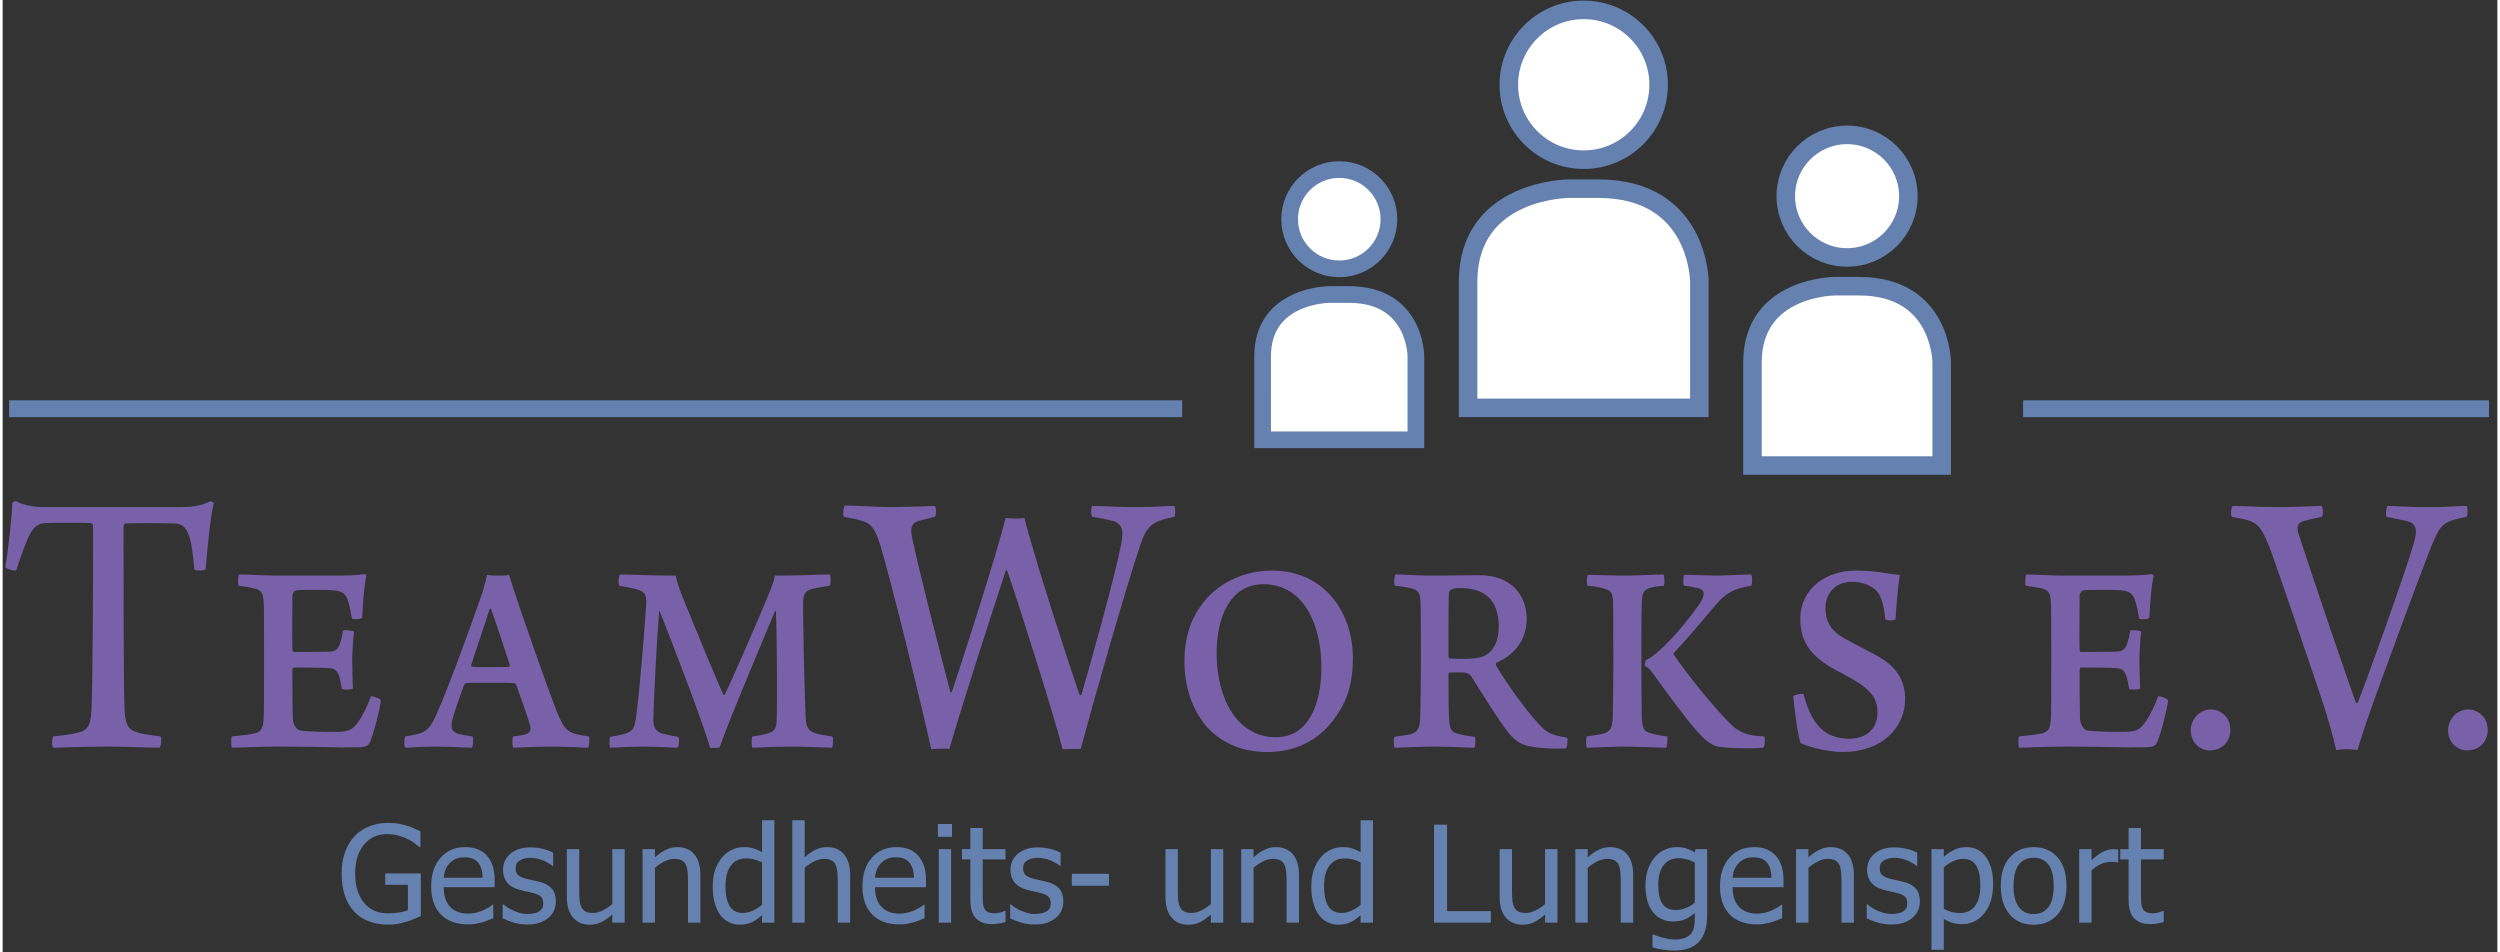 <?xml version="1.0" encoding="UTF-8" standalone="no"?>
<!DOCTYPE svg PUBLIC "-//W3C//DTD SVG 1.1//EN" "http://www.w3.org/Graphics/SVG/1.1/DTD/svg11.dtd">
<svg xmlns="http://www.w3.org/2000/svg" xmlns:xlink="http://www.w3.org/1999/xlink" xmlns:serif="http://www.serif.com/" width="189" height="72" viewBox="0 0 296 113" version="1.1" xml:space="preserve" style="fill-rule:evenodd;clip-rule:evenodd;stroke-miterlimit:2;"><rect x="0" y="0" width="296" height="113" fill="#333333" stroke="none"/><g><path d="M46.867,109.618c0.307,-0.057 0.651,-0.143 1.031,-0.258c0.287,-0.078 0.595,-0.185 0.926,-0.32c0.331,-0.136 0.595,-0.248 0.793,-0.336l0,-5.078l-4.219,-0l-0,1.359l2.688,-0l-0,3.008c-0.297,0.125 -0.662,0.219 -1.094,0.281c-0.432,0.063 -0.867,0.094 -1.305,0.094c-0.588,-0 -1.118,-0.106 -1.589,-0.317c-0.472,-0.21 -0.874,-0.516 -1.207,-0.917c-0.344,-0.407 -0.607,-0.901 -0.79,-1.485c-0.182,-0.583 -0.273,-1.265 -0.273,-2.047c-0,-1.401 0.345,-2.523 1.035,-3.367c0.69,-0.844 1.595,-1.266 2.715,-1.266c0.469,-0 0.906,0.053 1.313,0.157c0.406,0.104 0.765,0.234 1.078,0.39c0.375,0.177 0.665,0.343 0.871,0.496c0.205,0.154 0.405,0.317 0.597,0.489l0.133,-0l0,-1.867c-0.198,-0.099 -0.457,-0.218 -0.777,-0.356c-0.32,-0.138 -0.611,-0.246 -0.871,-0.324c-0.328,-0.099 -0.672,-0.177 -1.031,-0.235c-0.36,-0.057 -0.735,-0.085 -1.125,-0.085c-0.823,0 -1.581,0.138 -2.274,0.414c-0.693,0.276 -1.276,0.669 -1.75,1.179c-0.49,0.526 -0.866,1.16 -1.129,1.903c-0.263,0.742 -0.394,1.582 -0.394,2.519c-0,0.99 0.13,1.865 0.39,2.625c0.261,0.761 0.636,1.399 1.125,1.914c0.49,0.511 1.076,0.891 1.758,1.141c0.682,0.25 1.435,0.375 2.258,0.375c0.437,0 0.81,-0.029 1.117,-0.086Zm9.246,-0c0.232,-0.042 0.491,-0.102 0.778,-0.18c0.203,-0.057 0.432,-0.137 0.687,-0.238c0.255,-0.102 0.469,-0.186 0.641,-0.254l-0,-1.602l-0.086,-0c-0.12,0.099 -0.271,0.205 -0.453,0.317c-0.183,0.112 -0.407,0.228 -0.672,0.348c-0.25,0.114 -0.53,0.208 -0.84,0.281c-0.31,0.073 -0.626,0.109 -0.949,0.109c-0.901,0 -1.607,-0.268 -2.118,-0.805c-0.51,-0.536 -0.765,-1.312 -0.765,-2.328l6.047,-0l0,-0.797c0,-0.697 -0.084,-1.287 -0.25,-1.769c-0.167,-0.482 -0.407,-0.889 -0.719,-1.223c-0.313,-0.333 -0.677,-0.578 -1.094,-0.734c-0.417,-0.156 -0.896,-0.234 -1.437,-0.234c-1.203,0 -2.177,0.42 -2.922,1.261c-0.745,0.841 -1.117,1.973 -1.117,3.395c-0,1.443 0.384,2.556 1.152,3.34c0.768,0.784 1.848,1.175 3.238,1.175c0.354,0 0.647,-0.02 0.879,-0.062Zm-3.777,-5.477c0.031,-0.369 0.104,-0.694 0.219,-0.972c0.114,-0.279 0.281,-0.533 0.5,-0.762c0.223,-0.224 0.472,-0.395 0.746,-0.512c0.273,-0.117 0.605,-0.176 0.996,-0.176c0.396,-0 0.728,0.058 0.996,0.172c0.268,0.115 0.488,0.282 0.66,0.5c0.156,0.198 0.276,0.441 0.359,0.727c0.084,0.286 0.131,0.628 0.141,1.023l-4.617,-0Zm11.371,5.344c0.393,-0.135 0.746,-0.333 1.059,-0.594c0.286,-0.239 0.503,-0.527 0.652,-0.863c0.148,-0.336 0.223,-0.691 0.223,-1.066c0,-0.646 -0.163,-1.157 -0.489,-1.532c-0.325,-0.375 -0.811,-0.643 -1.457,-0.804c-0.297,-0.073 -0.579,-0.137 -0.847,-0.192c-0.269,-0.054 -0.512,-0.11 -0.731,-0.168c-0.438,-0.114 -0.755,-0.261 -0.953,-0.441c-0.198,-0.18 -0.297,-0.452 -0.297,-0.816c0,-0.412 0.167,-0.719 0.5,-0.922c0.333,-0.203 0.742,-0.305 1.227,-0.305c0.468,-0 0.933,0.086 1.394,0.258c0.461,0.172 0.879,0.406 1.254,0.703l0.078,-0l-0,-1.57c-0.333,-0.183 -0.745,-0.334 -1.234,-0.454c-0.49,-0.119 -0.977,-0.179 -1.461,-0.179c-0.984,0 -1.774,0.247 -2.367,0.742c-0.594,0.495 -0.891,1.135 -0.891,1.922c0,0.573 0.151,1.061 0.453,1.465c0.302,0.403 0.787,0.702 1.453,0.894c0.255,0.073 0.534,0.141 0.836,0.203c0.302,0.063 0.547,0.118 0.735,0.164c0.484,0.12 0.821,0.269 1.011,0.446c0.19,0.177 0.286,0.44 0.286,0.789c0,0.271 -0.041,0.474 -0.122,0.609c-0.08,0.136 -0.212,0.263 -0.394,0.383c-0.13,0.083 -0.328,0.152 -0.594,0.207c-0.265,0.055 -0.515,0.082 -0.75,0.082c-0.323,0 -0.634,-0.044 -0.934,-0.133c-0.299,-0.088 -0.574,-0.19 -0.824,-0.304c-0.281,-0.131 -0.506,-0.256 -0.675,-0.375c-0.17,-0.12 -0.317,-0.23 -0.442,-0.329l-0.078,0l-0,1.649c0.333,0.177 0.754,0.344 1.262,0.5c0.507,0.156 1.053,0.234 1.636,0.234c0.594,-0 1.088,-0.068 1.481,-0.203Zm10.098,-8.734l-1.469,-0l0,6.515c-0.339,0.297 -0.711,0.547 -1.117,0.75c-0.407,0.203 -0.789,0.305 -1.149,0.305c-0.385,0 -0.681,-0.052 -0.887,-0.156c-0.205,-0.104 -0.368,-0.268 -0.488,-0.492c-0.12,-0.23 -0.196,-0.497 -0.23,-0.801c-0.034,-0.305 -0.051,-0.689 -0.051,-1.153l-0,-4.968l-1.469,-0l-0,5.664c-0,0.588 0.069,1.088 0.207,1.5c0.138,0.411 0.332,0.752 0.582,1.023c0.25,0.271 0.543,0.469 0.879,0.594c0.336,0.125 0.694,0.187 1.074,0.187c0.5,-0 0.954,-0.102 1.36,-0.308c0.406,-0.206 0.836,-0.507 1.289,-0.902l0,0.968l1.469,0l-0,-8.726Zm8.984,3.062c-0,-1.073 -0.242,-1.892 -0.727,-2.457c-0.484,-0.565 -1.156,-0.847 -2.015,-0.847c-0.474,0 -0.925,0.104 -1.352,0.312c-0.427,0.208 -0.859,0.508 -1.297,0.898l-0,-0.968l-1.468,-0l-0,8.726l1.468,0l-0,-6.515c0.37,-0.313 0.749,-0.567 1.137,-0.762c0.388,-0.195 0.764,-0.293 1.129,-0.293c0.37,-0 0.661,0.053 0.875,0.16c0.213,0.107 0.38,0.27 0.5,0.488c0.109,0.209 0.184,0.486 0.223,0.832c0.039,0.347 0.058,0.721 0.058,1.122l-0,4.968l1.469,0l-0,-5.664Zm8.781,-6.492l-1.469,-0l0,3.781c-0.359,-0.203 -0.7,-0.353 -1.023,-0.449c-0.323,-0.096 -0.703,-0.144 -1.141,-0.144c-0.494,0 -0.967,0.108 -1.418,0.324c-0.45,0.216 -0.834,0.514 -1.152,0.894c-0.349,0.417 -0.622,0.905 -0.82,1.465c-0.198,0.56 -0.297,1.223 -0.297,1.988c-0,0.735 0.078,1.385 0.234,1.95c0.157,0.565 0.378,1.04 0.664,1.425c0.282,0.381 0.624,0.67 1.028,0.868c0.403,0.197 0.842,0.296 1.316,0.296c0.297,-0 0.557,-0.027 0.781,-0.082c0.224,-0.054 0.44,-0.131 0.649,-0.23c0.224,-0.104 0.419,-0.219 0.586,-0.344c0.166,-0.125 0.364,-0.284 0.593,-0.476l0,0.89l1.469,0l-0,-12.156Zm-2.57,10.738c-0.391,0.175 -0.779,0.262 -1.164,0.262c-0.724,0 -1.25,-0.272 -1.578,-0.816c-0.328,-0.545 -0.492,-1.33 -0.492,-2.356c0,-1.067 0.213,-1.884 0.64,-2.449c0.427,-0.565 1.018,-0.848 1.774,-0.848c0.338,-0 0.652,0.034 0.941,0.102c0.289,0.068 0.616,0.19 0.98,0.367l0,5.031c-0.343,0.297 -0.71,0.533 -1.101,0.707Zm11.555,-4.246c-0,-1.073 -0.242,-1.892 -0.727,-2.457c-0.484,-0.565 -1.156,-0.847 -2.015,-0.847c-0.474,0 -0.925,0.104 -1.352,0.312c-0.427,0.208 -0.86,0.508 -1.297,0.898l-0,-4.398l-1.469,-0l-0,12.156l1.469,0l-0,-6.515c0.37,-0.313 0.749,-0.567 1.137,-0.762c0.388,-0.195 0.764,-0.293 1.129,-0.293c0.37,-0 0.661,0.053 0.875,0.16c0.214,0.107 0.38,0.27 0.5,0.488c0.109,0.209 0.184,0.486 0.223,0.832c0.039,0.347 0.058,0.721 0.058,1.122l0,4.968l1.469,0l-0,-5.664Zm6.73,5.805c0.232,-0.042 0.491,-0.102 0.778,-0.18c0.203,-0.057 0.432,-0.137 0.687,-0.238c0.255,-0.102 0.469,-0.186 0.641,-0.254l0,-1.602l-0.086,-0c-0.12,0.099 -0.271,0.205 -0.453,0.317c-0.182,0.112 -0.406,0.228 -0.672,0.348c-0.25,0.114 -0.53,0.208 -0.84,0.281c-0.31,0.073 -0.626,0.109 -0.949,0.109c-0.901,0 -1.607,-0.268 -2.117,-0.805c-0.511,-0.536 -0.766,-1.312 -0.766,-2.328l6.047,-0l-0,-0.797c-0,-0.697 -0.083,-1.287 -0.25,-1.769c-0.167,-0.482 -0.406,-0.889 -0.719,-1.223c-0.312,-0.333 -0.677,-0.578 -1.093,-0.734c-0.417,-0.156 -0.896,-0.234 -1.438,-0.234c-1.203,0 -2.177,0.42 -2.922,1.261c-0.745,0.841 -1.117,1.973 -1.117,3.395c0,1.443 0.384,2.556 1.152,3.34c0.768,0.784 1.848,1.175 3.239,1.175c0.354,0 0.647,-0.02 0.878,-0.062Zm-3.777,-5.477c0.031,-0.369 0.104,-0.694 0.219,-0.972c0.114,-0.279 0.281,-0.533 0.5,-0.762c0.224,-0.224 0.473,-0.395 0.746,-0.512c0.273,-0.117 0.605,-0.176 0.996,-0.176c0.396,-0 0.728,0.058 0.996,0.172c0.268,0.115 0.488,0.282 0.66,0.5c0.157,0.198 0.276,0.441 0.36,0.727c0.083,0.286 0.13,0.628 0.14,1.023l-4.617,-0Zm9.031,-3.39l-1.468,-0l0,8.726l1.468,0l-0,-8.726Zm0.102,-2.985l-1.672,0l-0,1.524l1.672,0l0,-1.524Zm5.512,11.817c0.283,-0.045 0.563,-0.106 0.84,-0.184l0,-1.32l-0.086,0c-0.099,0.047 -0.261,0.105 -0.485,0.176c-0.224,0.07 -0.456,0.105 -0.695,0.105c-0.339,-0 -0.607,-0.045 -0.805,-0.137c-0.198,-0.091 -0.341,-0.227 -0.429,-0.41c-0.105,-0.208 -0.165,-0.432 -0.18,-0.672c-0.016,-0.239 -0.024,-0.58 -0.024,-1.023l-0,-4.149l2.704,-0l0,-1.218l-2.704,-0l-0,-2.508l-1.468,-0l0,2.508l-0.993,-0l-0,1.218l0.993,-0l0,4.836c0,0.985 0.224,1.705 0.672,2.161c0.447,0.455 1.072,0.683 1.875,0.683c0.239,0 0.501,-0.022 0.785,-0.066Zm5.765,-0.098c0.393,-0.135 0.746,-0.333 1.059,-0.594c0.286,-0.239 0.504,-0.527 0.651,-0.863c0.15,-0.336 0.224,-0.691 0.224,-1.066c0,-0.646 -0.163,-1.157 -0.489,-1.532c-0.325,-0.375 -0.811,-0.643 -1.456,-0.804c-0.297,-0.073 -0.58,-0.137 -0.848,-0.192c-0.268,-0.054 -0.512,-0.11 -0.731,-0.168c-0.437,-0.114 -0.755,-0.261 -0.953,-0.441c-0.198,-0.18 -0.297,-0.452 -0.297,-0.816c-0,-0.412 0.167,-0.719 0.5,-0.922c0.334,-0.203 0.743,-0.305 1.227,-0.305c0.469,-0 0.934,0.086 1.395,0.258c0.46,0.172 0.878,0.406 1.253,0.703l0.078,-0l0,-1.57c-0.334,-0.183 -0.744,-0.334 -1.234,-0.454c-0.489,-0.119 -0.976,-0.179 -1.461,-0.179c-0.984,0 -1.773,0.247 -2.367,0.742c-0.594,0.495 -0.891,1.135 -0.891,1.922c-0,0.573 0.151,1.061 0.454,1.465c0.302,0.403 0.786,0.702 1.453,0.894c0.255,0.073 0.534,0.141 0.836,0.203c0.302,0.063 0.547,0.118 0.734,0.164c0.484,0.12 0.822,0.269 1.012,0.446c0.19,0.177 0.285,0.44 0.285,0.789c0,0.271 -0.041,0.474 -0.121,0.609c-0.081,0.136 -0.212,0.263 -0.395,0.383c-0.13,0.083 -0.328,0.152 -0.593,0.207c-0.266,0.055 -0.516,0.082 -0.75,0.082c-0.323,0 -0.635,-0.044 -0.934,-0.133c-0.3,-0.088 -0.574,-0.19 -0.824,-0.304c-0.282,-0.131 -0.507,-0.256 -0.676,-0.375c-0.169,-0.12 -0.316,-0.23 -0.441,-0.329l-0.079,0l-0,1.649c0.334,0.177 0.754,0.344 1.262,0.5c0.508,0.156 1.053,0.234 1.637,0.234c0.594,-0 1.087,-0.068 1.48,-0.203Zm7.348,-5.805l-4.406,0l-0,1.414l4.406,-0l0,-1.414Zm13.562,-2.929l-1.468,-0l-0,6.515c-0.339,0.297 -0.711,0.547 -1.117,0.75c-0.407,0.203 -0.79,0.305 -1.149,0.305c-0.385,0 -0.681,-0.052 -0.887,-0.156c-0.205,-0.104 -0.368,-0.268 -0.488,-0.492c-0.12,-0.23 -0.197,-0.497 -0.23,-0.801c-0.034,-0.305 -0.051,-0.689 -0.051,-1.153l0,-4.968l-1.469,-0l0,5.664c0,0.588 0.069,1.088 0.207,1.5c0.138,0.411 0.332,0.752 0.582,1.023c0.25,0.271 0.543,0.469 0.879,0.594c0.336,0.125 0.694,0.187 1.074,0.187c0.5,-0 0.953,-0.102 1.36,-0.308c0.406,-0.206 0.836,-0.507 1.289,-0.902l-0,0.968l1.468,0l-0,-8.726Zm8.985,3.062c0,-1.073 -0.242,-1.892 -0.727,-2.457c-0.484,-0.565 -1.156,-0.847 -2.015,-0.847c-0.474,0 -0.925,0.104 -1.352,0.312c-0.427,0.208 -0.859,0.508 -1.297,0.898l-0,-0.968l-1.469,-0l-0,8.726l1.469,0l-0,-6.515c0.37,-0.313 0.749,-0.567 1.137,-0.762c0.388,-0.195 0.764,-0.293 1.129,-0.293c0.37,-0 0.661,0.053 0.875,0.16c0.213,0.107 0.38,0.27 0.5,0.488c0.109,0.209 0.183,0.486 0.222,0.832c0.04,0.347 0.059,0.721 0.059,1.122l0,4.968l1.469,0l0,-5.664Zm8.781,-6.492l-1.469,-0l-0,3.781c-0.359,-0.203 -0.7,-0.353 -1.023,-0.449c-0.323,-0.096 -0.703,-0.144 -1.141,-0.144c-0.495,0 -0.967,0.108 -1.418,0.324c-0.45,0.216 -0.834,0.514 -1.152,0.894c-0.349,0.417 -0.622,0.905 -0.82,1.465c-0.198,0.56 -0.297,1.223 -0.297,1.988c-0,0.735 0.078,1.385 0.234,1.95c0.156,0.565 0.378,1.04 0.664,1.425c0.281,0.381 0.624,0.67 1.028,0.868c0.403,0.197 0.842,0.296 1.316,0.296c0.297,-0 0.557,-0.027 0.781,-0.082c0.224,-0.054 0.44,-0.131 0.649,-0.23c0.224,-0.104 0.419,-0.219 0.586,-0.344c0.166,-0.125 0.364,-0.284 0.593,-0.476l-0,0.89l1.469,0l0,-12.156Zm-2.57,10.738c-0.391,0.175 -0.779,0.262 -1.164,0.262c-0.724,0 -1.25,-0.272 -1.578,-0.816c-0.329,-0.545 -0.493,-1.33 -0.493,-2.356c-0,-1.067 0.214,-1.884 0.641,-2.449c0.427,-0.565 1.018,-0.848 1.773,-0.848c0.339,-0 0.653,0.034 0.942,0.102c0.289,0.068 0.616,0.19 0.98,0.367l-0,5.031c-0.343,0.297 -0.711,0.533 -1.101,0.707Zm16.554,0.043l-5.195,0l-0,-10.258l-1.547,-0l-0,11.633l6.742,0l-0,-1.375Zm7.899,-7.351l-1.469,-0l-0,6.515c-0.338,0.297 -0.711,0.547 -1.117,0.75c-0.406,0.203 -0.789,0.305 -1.148,0.305c-0.386,0 -0.682,-0.052 -0.887,-0.156c-0.206,-0.104 -0.369,-0.268 -0.488,-0.492c-0.12,-0.23 -0.197,-0.497 -0.231,-0.801c-0.034,-0.305 -0.051,-0.689 -0.051,-1.153l-0,-4.968l-1.468,-0l-0,5.664c-0,0.588 0.068,1.088 0.207,1.5c0.137,0.411 0.332,0.752 0.582,1.023c0.25,0.271 0.543,0.469 0.878,0.594c0.336,0.125 0.694,0.187 1.075,0.187c0.5,-0 0.953,-0.102 1.359,-0.308c0.406,-0.206 0.836,-0.507 1.289,-0.902l-0,0.968l1.469,0l0,-8.726Zm8.984,3.062c-0,-1.073 -0.242,-1.892 -0.726,-2.457c-0.485,-0.565 -1.157,-0.847 -2.016,-0.847c-0.474,0 -0.924,0.104 -1.351,0.312c-0.428,0.208 -0.86,0.508 -1.297,0.898l-0,-0.968l-1.469,-0l0,8.726l1.469,0l-0,-6.515c0.369,-0.313 0.748,-0.567 1.136,-0.762c0.388,-0.195 0.765,-0.293 1.129,-0.293c0.37,-0 0.662,0.053 0.875,0.16c0.214,0.107 0.38,0.27 0.5,0.488c0.11,0.209 0.184,0.486 0.223,0.832c0.039,0.347 0.059,0.721 0.059,1.122l-0,4.968l1.468,0l-0,-5.664Zm6.223,3.93c-0.404,0.151 -0.796,0.226 -1.176,0.226c-0.729,-0 -1.256,-0.252 -1.582,-0.757c-0.325,-0.505 -0.488,-1.243 -0.488,-2.211c0,-1.021 0.213,-1.805 0.64,-2.352c0.427,-0.547 1.013,-0.82 1.758,-0.82c0.308,0 0.616,0.038 0.926,0.113c0.31,0.076 0.647,0.202 1.012,0.379l-0,4.789c-0.323,0.271 -0.687,0.482 -1.09,0.633Zm-3.926,3.133l-0,1.531c0.386,0.114 0.801,0.206 1.246,0.273c0.446,0.068 0.882,0.102 1.309,0.102c1.328,-0 2.315,-0.346 2.961,-1.039c0.646,-0.693 0.969,-1.779 0.969,-3.258l-0,-7.734l-1.383,-0l-0.086,0.375c-0.334,-0.198 -0.666,-0.351 -0.996,-0.457c-0.331,-0.107 -0.723,-0.16 -1.176,-0.16c-0.479,0 -0.943,0.101 -1.391,0.304c-0.448,0.203 -0.836,0.492 -1.164,0.867c-0.344,0.391 -0.617,0.866 -0.82,1.426c-0.203,0.56 -0.305,1.202 -0.305,1.926c-0,1.385 0.294,2.448 0.883,3.187c0.589,0.74 1.38,1.11 2.375,1.11c0.573,0 1.049,-0.082 1.43,-0.246c0.38,-0.164 0.768,-0.418 1.164,-0.762l-0,0.766c-0,0.359 -0.034,0.679 -0.102,0.961c-0.068,0.281 -0.185,0.528 -0.351,0.742c-0.177,0.213 -0.424,0.38 -0.739,0.5c-0.315,0.12 -0.699,0.179 -1.152,0.179c-0.271,-0 -0.521,-0.02 -0.75,-0.062c-0.229,-0.042 -0.479,-0.096 -0.75,-0.164c-0.245,-0.063 -0.464,-0.129 -0.656,-0.199c-0.193,-0.071 -0.339,-0.127 -0.438,-0.168l-0.078,0Zm13.277,-1.258c0.232,-0.042 0.491,-0.102 0.778,-0.18c0.203,-0.057 0.432,-0.137 0.687,-0.238c0.255,-0.102 0.469,-0.186 0.641,-0.254l0,-1.602l-0.086,-0c-0.12,0.099 -0.271,0.205 -0.453,0.317c-0.182,0.112 -0.406,0.228 -0.672,0.348c-0.25,0.114 -0.53,0.208 -0.84,0.281c-0.31,0.073 -0.626,0.109 -0.949,0.109c-0.901,0 -1.607,-0.268 -2.117,-0.805c-0.511,-0.536 -0.766,-1.312 -0.766,-2.328l6.047,-0l0,-0.797c0,-0.697 -0.083,-1.287 -0.25,-1.769c-0.167,-0.482 -0.406,-0.889 -0.719,-1.223c-0.312,-0.333 -0.677,-0.578 -1.093,-0.734c-0.417,-0.156 -0.896,-0.234 -1.438,-0.234c-1.203,0 -2.177,0.42 -2.922,1.261c-0.745,0.841 -1.117,1.973 -1.117,3.395c0,1.443 0.384,2.556 1.152,3.34c0.768,0.784 1.848,1.175 3.239,1.175c0.354,0 0.647,-0.02 0.878,-0.062Zm-3.777,-5.477c0.031,-0.369 0.104,-0.694 0.219,-0.972c0.114,-0.279 0.281,-0.533 0.5,-0.762c0.224,-0.224 0.473,-0.395 0.746,-0.512c0.273,-0.117 0.605,-0.176 0.996,-0.176c0.396,-0 0.728,0.058 0.996,0.172c0.268,0.115 0.488,0.282 0.66,0.5c0.157,0.198 0.276,0.441 0.36,0.727c0.083,0.286 0.13,0.628 0.14,1.023l-4.617,-0Zm14.391,-0.328c-0,-1.073 -0.242,-1.892 -0.727,-2.457c-0.484,-0.565 -1.156,-0.847 -2.015,-0.847c-0.474,0 -0.925,0.104 -1.352,0.312c-0.427,0.208 -0.859,0.508 -1.297,0.898l-0,-0.968l-1.469,-0l-0,8.726l1.469,0l-0,-6.515c0.37,-0.313 0.749,-0.567 1.137,-0.762c0.388,-0.195 0.764,-0.293 1.129,-0.293c0.37,-0 0.661,0.053 0.875,0.16c0.213,0.107 0.38,0.27 0.5,0.488c0.109,0.209 0.183,0.486 0.222,0.832c0.039,0.347 0.059,0.721 0.059,1.122l0,4.968l1.469,0l-0,-5.664Zm5.902,5.672c0.393,-0.135 0.746,-0.333 1.059,-0.594c0.286,-0.239 0.504,-0.527 0.652,-0.863c0.148,-0.336 0.223,-0.691 0.223,-1.066c-0,-0.646 -0.163,-1.157 -0.489,-1.532c-0.325,-0.375 -0.811,-0.643 -1.457,-0.804c-0.296,-0.073 -0.579,-0.137 -0.847,-0.192c-0.269,-0.054 -0.512,-0.11 -0.731,-0.168c-0.437,-0.114 -0.755,-0.261 -0.953,-0.441c-0.198,-0.18 -0.297,-0.452 -0.297,-0.816c-0,-0.412 0.167,-0.719 0.5,-0.922c0.334,-0.203 0.742,-0.305 1.227,-0.305c0.469,-0 0.933,0.086 1.394,0.258c0.461,0.172 0.879,0.406 1.254,0.703l0.078,-0l-0,-1.57c-0.333,-0.183 -0.744,-0.334 -1.234,-0.454c-0.49,-0.119 -0.977,-0.179 -1.461,-0.179c-0.984,0 -1.773,0.247 -2.367,0.742c-0.594,0.495 -0.891,1.135 -0.891,1.922c-0,0.573 0.151,1.061 0.453,1.465c0.302,0.403 0.787,0.702 1.454,0.894c0.255,0.073 0.533,0.141 0.835,0.203c0.302,0.063 0.547,0.118 0.735,0.164c0.484,0.12 0.821,0.269 1.012,0.446c0.19,0.177 0.285,0.44 0.285,0.789c-0,0.271 -0.041,0.474 -0.121,0.609c-0.081,0.136 -0.213,0.263 -0.395,0.383c-0.13,0.083 -0.328,0.152 -0.594,0.207c-0.265,0.055 -0.515,0.082 -0.75,0.082c-0.323,0 -0.634,-0.044 -0.933,-0.133c-0.3,-0.088 -0.574,-0.19 -0.824,-0.304c-0.282,-0.131 -0.507,-0.256 -0.676,-0.375c-0.17,-0.12 -0.317,-0.23 -0.442,-0.329l-0.078,0l-0,1.649c0.333,0.177 0.754,0.344 1.262,0.5c0.508,0.156 1.053,0.234 1.637,0.234c0.593,-0 1.087,-0.068 1.48,-0.203Zm9.781,-7.789c-0.56,-0.792 -1.339,-1.187 -2.339,-1.187c-0.527,0 -1.012,0.11 -1.458,0.332c-0.445,0.221 -0.85,0.496 -1.214,0.824l-0,-0.914l-1.469,-0l0,11.945l1.469,0l-0,-3.656c0.349,0.208 0.69,0.362 1.023,0.461c0.333,0.099 0.716,0.148 1.149,0.148c1.062,0 1.941,-0.431 2.636,-1.293c0.696,-0.862 1.043,-2.019 1.043,-3.472c-0,-1.334 -0.28,-2.396 -0.84,-3.188Zm-1.308,5.797c-0.422,0.557 -1.013,0.836 -1.774,0.836c-0.354,0 -0.668,-0.034 -0.941,-0.102c-0.274,-0.067 -0.603,-0.195 -0.988,-0.383l-0,-4.945c0.349,-0.291 0.717,-0.53 1.105,-0.715c0.388,-0.185 0.79,-0.277 1.207,-0.277c0.714,-0 1.229,0.275 1.547,0.824c0.318,0.55 0.477,1.322 0.477,2.317c-0,1.073 -0.211,1.888 -0.633,2.445Zm9.789,-5.777c-0.709,-0.805 -1.651,-1.207 -2.828,-1.207c-1.172,0 -2.116,0.403 -2.832,1.21c-0.717,0.808 -1.075,1.941 -1.075,3.399c-0,1.417 0.348,2.538 1.043,3.363c0.696,0.826 1.65,1.238 2.864,1.238c1.177,-0 2.119,-0.399 2.828,-1.199c0.708,-0.799 1.062,-1.933 1.062,-3.402c-0,-1.464 -0.354,-2.598 -1.062,-3.402Zm-1.074,5.906c-0.414,0.554 -0.999,0.832 -1.754,0.832c-0.766,0 -1.356,-0.283 -1.77,-0.848c-0.414,-0.565 -0.621,-1.394 -0.621,-2.488c0,-1.13 0.207,-1.97 0.621,-2.52c0.414,-0.549 1.004,-0.824 1.77,-0.824c0.76,0 1.346,0.275 1.758,0.824c0.411,0.55 0.617,1.39 0.617,2.52c-0,1.115 -0.207,1.949 -0.621,2.504Zm8.269,-6.824c-0.094,-0.016 -0.178,-0.028 -0.254,-0.036c-0.075,-0.007 -0.189,-0.011 -0.34,-0.011c-0.375,-0 -0.761,0.097 -1.16,0.293c-0.398,0.195 -0.866,0.53 -1.402,1.004l0,-1.297l-1.469,-0l-0,8.726l1.469,0l0,-6.195c0.349,-0.339 0.719,-0.594 1.109,-0.766c0.391,-0.172 0.784,-0.257 1.18,-0.257c0.172,0 0.319,0.003 0.441,0.011c0.123,0.008 0.239,0.028 0.348,0.059l0.078,0l-0,-1.531Zm4.567,8.785c0.283,-0.045 0.563,-0.106 0.839,-0.184l0,-1.32l-0.086,0c-0.1,0.047 -0.26,0.105 -0.484,0.176c-0.224,0.07 -0.456,0.105 -0.695,0.105c-0.339,-0 -0.607,-0.045 -0.805,-0.137c-0.198,-0.091 -0.341,-0.227 -0.43,-0.41c-0.104,-0.208 -0.164,-0.432 -0.179,-0.672c-0.016,-0.239 -0.024,-0.58 -0.024,-1.023l0,-4.149l2.703,-0l0,-1.218l-2.703,-0l0,-2.508l-1.468,-0l-0,2.508l-0.993,-0l-0,1.218l0.993,-0l-0,4.836c-0,0.985 0.223,1.705 0.671,2.161c0.448,0.455 1.073,0.683 1.875,0.683c0.24,0 0.502,-0.022 0.786,-0.066Z" style="fill:#6481af;fill-rule:nonzero;"/><path d="M18.755,87.379c-1.47,-0.185 -2.184,-0.277 -2.856,-0.508c-0.966,-0.277 -1.302,-0.832 -1.428,-2.449c-0.126,-2.356 -0.126,-15.153 -0.126,-21.945c0,-0.138 0.084,-0.323 0.21,-0.369c0.966,-0.046 3.906,-0.046 5.88,-0c0.798,0.046 1.302,0.416 1.638,1.34c0.336,0.877 0.546,2.494 0.672,4.111c0.126,0.185 1.218,0.185 1.344,-0.046c0.21,-2.495 0.546,-6.191 0.966,-7.808c-0.042,-0.092 -0.294,-0.231 -0.42,-0.231c-1.218,0.601 -2.142,0.693 -4.074,0.693l-15.54,0c-1.554,0 -2.646,-0.277 -3.402,-0.693c-0.084,-0.046 -0.462,0.093 -0.462,0.185c-0.084,1.987 -0.504,5.683 -0.84,7.623c0.084,0.231 1.134,0.508 1.302,0.37c0.588,-1.756 1.134,-3.419 1.638,-4.297c0.504,-0.924 1.05,-1.247 1.764,-1.293c1.596,-0.047 4.704,-0.047 5.418,-0c0.126,-0 0.294,0.184 0.294,0.369c-0,7.669 -0.042,17.556 -0.168,21.16c-0.042,2.125 -0.252,3.049 -1.596,3.326c-0.63,0.185 -1.68,0.324 -2.982,0.462c-0.126,0.185 -0.168,1.109 0,1.34c1.092,-0 3.234,-0.139 6.342,-0.139c2.562,-0 5.04,0.139 6.258,0.139c0.21,-0.092 0.294,-1.109 0.168,-1.34Zm9.24,-17.879c0.714,0.092 1.596,0.231 2.058,0.369c0.714,0.231 0.84,0.555 0.924,1.617c0.042,0.601 0.042,3.096 0.042,6.099c0,3.696 0,6.837 -0.042,7.623c-0.084,1.201 -0.252,1.571 -1.008,1.802c-0.588,0.138 -1.806,0.277 -2.772,0.369c-0.126,0.139 -0.084,1.201 -0,1.34c1.092,-0 2.856,-0.139 5.418,-0.139c5.208,-0 6.678,0.139 9.198,0.093c1.344,0 1.554,-0.139 1.806,-0.693c0.504,-1.248 1.134,-3.835 1.26,-4.851c-0.042,-0.277 -1.008,-0.555 -1.176,-0.508c-0.378,1.016 -0.882,2.125 -1.428,2.91c-0.588,0.878 -1.008,1.248 -2.268,1.294c-1.302,0.046 -4.158,-0 -4.83,-0.185c-0.336,-0.139 -0.714,-0.647 -0.756,-1.432c-0.042,-1.617 -0.042,-4.204 -0.042,-5.729c-0,-0.092 0.084,-0.277 0.168,-0.277c1.344,0 3.402,0 4.368,0.092c0.63,0.046 0.882,0.508 1.05,1.017c0.084,0.415 0.168,0.693 0.294,1.432c0.168,0.138 1.134,0.092 1.302,-0.046c-0.042,-0.924 -0.084,-2.449 -0.084,-3.373c-0,-1.016 0.126,-2.726 0.21,-3.373c-0.126,-0.138 -1.092,-0.231 -1.302,-0.138c-0.084,0.508 -0.168,0.97 -0.294,1.386c-0.168,0.508 -0.378,1.062 -1.176,1.109c-1.05,0.046 -2.814,0.046 -4.368,0.046c-0.084,-0 -0.168,-0.139 -0.168,-0.231c-0.042,-1.525 -0,-4.251 -0,-6.422c-0,-0.185 0.168,-0.601 0.42,-0.647c0.378,-0.092 4.032,-0.092 4.578,-0c1.008,0.093 1.428,0.508 1.638,1.386c0.168,0.508 0.294,1.155 0.42,1.941c0.084,0.138 1.05,0.138 1.218,-0.093c0.084,-1.617 0.252,-3.973 0.504,-4.943c-0,-0.046 -0.126,-0.231 -0.168,-0.231c-0.714,0.138 -2.184,0.185 -3.654,0.185l-6.636,0c-1.722,0 -3.822,-0.139 -4.62,-0.139c-0.168,0.092 -0.21,1.201 -0.084,1.34Zm19.782,17.879c-0.126,0.139 -0.168,1.155 0,1.34c0.546,-0 1.68,-0.139 3.57,-0.139c1.806,-0 3.738,0.139 4.326,0.139c0.168,-0.231 0.21,-1.201 0.084,-1.34c-0.63,-0.092 -1.218,-0.185 -1.596,-0.277c-0.924,-0.277 -0.924,-0.693 -0.882,-1.294c0.084,-0.693 0.798,-2.679 1.428,-4.435c0,-0.092 0.21,-0.323 0.378,-0.323c0.294,-0.046 0.63,-0.046 2.604,-0.046c1.428,-0 2.52,-0 2.982,0.046c0.042,0 0.21,0.092 0.252,0.185c0.546,1.478 1.26,3.465 1.68,4.897c0.084,0.369 0.042,0.785 -0.462,0.97c-0.421,0.139 -1.05,0.231 -1.554,0.277c-0.168,0.139 -0.126,1.201 -0,1.34c0.672,-0 2.226,-0.139 4.578,-0.139c2.058,-0 3.612,0.139 4.326,0.139c0.084,-0.185 0.21,-1.201 0.042,-1.34c-2.478,-0.369 -2.73,-0.554 -3.654,-2.633c-1.092,-2.68 -4.578,-12.705 -5.208,-14.692l-0.588,-1.848c-0.168,0.046 -0.462,0.093 -1.26,0.093c-0.84,0 -1.218,-0.047 -1.344,-0.093c-0.084,0.508 -0.336,1.386 -0.546,2.079c-1.092,3.234 -3.906,10.95 -5.292,14.091c-1.05,2.495 -1.554,2.634 -3.864,3.003Zm9.996,-15.107c0.042,-0.046 0.126,-0.093 0.168,-0.046c0.504,1.386 1.47,4.296 2.226,6.652c0.042,0.139 -0.084,0.231 -0.126,0.231c-0.42,0.047 -1.428,0.047 -2.184,0.047c-1.218,0 -1.848,0 -2.142,-0.047c-0.084,-0 -0.126,-0.092 -0.126,-0.184c0.63,-1.987 1.68,-4.99 2.184,-6.653Zm15.413,-2.772c1.092,0.185 1.806,0.323 2.31,0.508c0.714,0.231 0.882,0.739 0.882,1.34c-0.126,2.587 -0.798,10.58 -1.176,13.398c-0.21,1.663 -0.378,1.986 -1.344,2.31c-0.42,0.138 -1.008,0.231 -1.764,0.369c-0.126,0.139 -0.126,1.109 -0,1.294c0.462,-0 2.058,-0.139 3.99,-0.139c1.554,-0 3.444,0.139 3.99,0.139c0.21,-0.185 0.252,-1.201 0.084,-1.294c-0.924,-0.138 -1.47,-0.277 -1.974,-0.415c-0.924,-0.324 -1.008,-0.971 -0.966,-2.172c0.126,-3.603 0.42,-9.24 0.672,-12.243c-0,-0.046 0.084,-0.092 0.084,-0.046c1.512,3.788 5.166,13.306 5.964,16.17c0.126,0.046 1.008,0.046 1.134,-0.046c1.05,-3.096 5.712,-14.091 6.552,-16.124c-0,-0.092 0.126,-0.046 0.126,-0.046c0.126,2.864 0.168,11.18 0.084,13.121c-0.042,0.6 -0.168,1.108 -0.84,1.339c-0.504,0.185 -1.302,0.324 -2.016,0.416c-0.168,0.139 -0.126,1.201 0,1.34c0.588,-0 2.184,-0.139 4.704,-0.139c1.806,-0 4.116,0.139 4.746,0.139c0.084,-0.185 0.168,-1.201 -0,-1.34c-0.714,-0.092 -1.47,-0.231 -1.932,-0.369c-0.924,-0.231 -1.176,-0.786 -1.218,-1.987c-0.126,-2.264 -0.336,-11.642 -0.294,-13.675c-0,-0.832 0.294,-1.248 0.924,-1.432c0.42,-0.139 1.302,-0.278 2.226,-0.416c0.168,-0.185 0.126,-1.201 -0,-1.34c-1.26,0 -3.528,0.139 -6.51,0.139c-0.084,0.6 -0.336,1.247 -0.63,1.94c-1.344,3.373 -4.83,11.227 -5.292,12.151c-0.042,0.092 -0.126,0.092 -0.168,0.046c-0.504,-0.97 -3.276,-7.669 -5.04,-12.058c-0.294,-0.786 -0.504,-1.479 -0.63,-2.079c-3.066,0 -5.544,-0.139 -6.594,-0.139c-0.21,0.092 -0.252,1.201 -0.084,1.34Zm26.628,-8.178c1.05,0.185 1.512,0.278 2.226,0.509c1.092,0.323 1.512,0.97 2.142,3.003c1.344,4.527 4.746,18.387 6.006,24.07c0.42,-0.093 1.764,-0.093 2.142,-0.046c1.344,-4.713 4.788,-15.339 6.678,-21.114c0.042,-0.046 0.126,-0.092 0.168,-0.092c1.554,4.527 5.628,17.417 6.594,21.252c0.378,-0.046 1.763,-0.046 2.142,-0.046c1.512,-5.637 5.25,-18.758 7.056,-24.163c0.63,-1.848 1.176,-2.449 2.184,-2.864c0.462,-0.185 1.008,-0.324 1.848,-0.509c0.168,-0.138 0.168,-1.155 -0,-1.293c-0.882,0 -2.058,0.138 -4.83,0.138c-1.722,0 -3.864,-0.138 -4.872,-0.138c-0.168,0.092 -0.21,1.109 0,1.293c1.176,0.185 1.806,0.324 2.478,0.509c1.26,0.369 1.218,1.432 0.882,3.003c-0.756,3.788 -3.528,13.767 -4.662,17.602c-0.042,0.046 -0.168,0.092 -0.211,0.046c-1.343,-3.881 -5.543,-16.863 -6.551,-21.021c-0.504,0.092 -1.638,0.092 -2.226,0c-1.134,4.481 -4.578,15.2 -6.384,20.651c-0.084,0.047 -0.168,0.047 -0.168,0.047c-1.428,-5.452 -3.738,-14.507 -4.578,-18.48c-0.168,-0.971 -0.042,-1.571 0.63,-1.802c0.546,-0.185 1.134,-0.324 2.1,-0.555c0.21,-0.138 0.168,-1.201 -0,-1.293c-1.008,0.046 -2.31,0.092 -5.04,0.138c-2.1,0 -4.116,-0.184 -5.628,-0.184c-0.21,0.138 -0.252,1.155 -0.126,1.339Zm50.231,27.905c3.276,-0 6.258,-1.34 8.232,-4.343c1.302,-1.848 1.932,-3.927 1.932,-6.791c-0,-5.359 -3.318,-10.395 -9.618,-10.395c-3.486,-0 -6.678,1.663 -8.4,4.158c-1.302,1.756 -1.974,4.019 -1.974,6.514c0,2.911 0.798,5.683 2.646,7.854c1.68,1.848 4.074,3.003 7.182,3.003Zm1.05,-1.755c-4.746,-0 -7.056,-4.759 -7.056,-9.98c-0,-4.296 1.638,-8.177 5.544,-8.177c4.83,0 6.888,4.851 6.888,9.841c0,4.296 -1.47,8.316 -5.376,8.316Zm14.112,-17.972c0.672,0.046 1.47,0.185 2.016,0.323c0.714,0.185 0.966,0.555 1.008,1.479c0.042,0.924 0.042,3.927 0.042,7.438c0,1.802 -0.042,5.775 -0.084,6.514c-0.042,1.247 -0.378,1.617 -1.092,1.848c-0.336,0.092 -1.302,0.231 -1.932,0.323c-0.168,0.093 -0.126,1.109 0,1.294c0.672,-0 2.856,-0.139 4.62,-0.139c2.016,-0 4.074,0.139 4.83,0.139c0.126,-0.139 0.21,-1.155 0.042,-1.294c-0.798,-0.092 -1.596,-0.231 -2.016,-0.369c-0.714,-0.231 -0.924,-0.462 -1.008,-1.571c-0.084,-1.109 -0.084,-3.696 -0.084,-5.498c-0,-0.046 0.042,-0.185 0.126,-0.185c0.462,-0 1.302,-0.046 1.722,-0c0.336,-0 0.714,0.185 0.924,0.555c1.134,1.802 3.15,5.082 4.326,6.56c0.546,0.693 1.05,1.063 1.512,1.294c1.092,0.6 3.948,0.647 5.292,0.6c0.21,-0.046 0.294,-1.201 0.168,-1.293c-1.638,-0.277 -2.31,-0.416 -3.402,-1.663c-1.554,-1.664 -3.99,-5.082 -5.04,-6.93c-0,-0.047 -0.042,-0.185 0.042,-0.278c1.806,-0.785 3.612,-2.402 3.612,-5.22c0,-2.818 -1.848,-5.175 -5.628,-5.175c-1.26,0 -3.654,0.047 -5.922,0.047c-1.05,0 -3.318,-0.139 -4.032,-0.139c-0.126,0.092 -0.21,1.155 -0.042,1.34Zm6.636,0.462c0.336,-0.185 0.882,-0.185 1.134,-0.185c2.898,-0 4.536,1.432 4.536,4.574c-0,2.217 -1.008,3.28 -2.058,3.603c-0.798,0.278 -2.772,0.231 -3.696,0.185c-0.126,0 -0.21,-0.138 -0.21,-0.277c-0,-2.402 -0,-6.329 0.042,-7.484c0,-0.093 0.168,-0.416 0.252,-0.416Zm16.128,17.417c-0.126,0.093 -0.126,1.201 0,1.34c0.462,-0 3.108,-0.139 4.368,-0.139c1.512,-0 4.032,0.139 5.04,0.139c0.126,-0.139 0.21,-1.247 0.126,-1.34c-0.756,-0.092 -1.47,-0.231 -1.932,-0.369c-0.798,-0.231 -1.008,-0.416 -1.092,-1.941c-0.042,-2.356 -0.042,-4.435 -0.042,-7.068c0,-2.31 0,-5.082 0.042,-6.515c0.042,-1.108 0.252,-1.524 0.924,-1.709c0.336,-0.139 1.05,-0.231 1.68,-0.277c0.126,-0.185 0.126,-1.155 -0.042,-1.34c-0.798,0 -3.15,0.139 -4.494,0.139c-1.638,0 -3.612,-0.093 -4.452,-0.093c-0.168,0.139 -0.168,1.155 -0.042,1.294c0.672,0.046 1.512,0.185 1.89,0.323c0.84,0.185 1.092,0.508 1.134,1.525c0.042,1.986 0,4.065 0.042,6.606c-0,2.772 -0.042,5.591 -0.084,7.254c-0.042,1.247 -0.378,1.617 -1.134,1.848c-0.42,0.092 -1.218,0.231 -1.932,0.323Zm19.488,-17.879c0.168,-0.139 0.168,-1.201 -0,-1.34l-3.948,0.139c-1.008,0 -2.898,-0.093 -3.99,-0.093c-0.126,0.139 -0.168,1.109 -0,1.294c0.63,0.046 1.428,0.231 1.806,0.323c0.378,0.139 0.504,0.37 0.504,0.601c0,0.277 -0.042,0.647 -0.84,1.709c-1.638,2.31 -4.452,5.498 -6.006,6.191c-0.084,0.092 -0.168,0.554 -0.126,0.693c0.294,0.139 0.504,0.323 0.672,0.508c1.638,2.264 4.704,6.514 6.09,7.854c0.588,0.601 1.092,0.924 1.554,1.109c0.546,0.277 4.2,0.37 5.712,0.231c0.21,-0.139 0.252,-1.201 0.126,-1.34c-1.05,-0.046 -1.596,-0.138 -2.184,-0.323c-0.378,-0.093 -0.882,-0.416 -1.302,-0.693c-2.016,-1.756 -6.048,-6.838 -7.266,-8.732l-0,-0.139c1.512,-1.57 3.444,-3.88 5.082,-5.821c1.218,-1.386 2.142,-1.848 4.116,-2.171Zm6.215,12.843c-0.252,-0.092 -1.176,0.139 -1.218,0.278c0.084,1.247 0.63,5.128 0.882,5.544c0.714,0.369 3.066,1.062 4.998,1.062c4.62,-0 7.392,-2.864 7.392,-6.283c-0,-2.633 -1.47,-4.066 -3.15,-5.036c-1.302,-0.739 -2.604,-1.34 -4.158,-2.217c-1.302,-0.74 -2.142,-1.802 -2.142,-3.512c-0,-1.617 1.008,-3.141 3.15,-3.141c0.966,0 1.974,0.277 2.646,0.831c0.714,0.555 1.092,1.525 1.302,3.604c0.126,0.185 1.008,0.185 1.218,0c0.084,-1.663 0.336,-4.204 0.504,-5.267c-0.42,-0 -1.26,-0.138 -2.142,-0.277c-0.672,-0.092 -1.596,-0.231 -3.066,-0.231c-3.528,-0 -6.594,2.125 -6.594,5.729c0,3.003 1.47,4.712 4.872,6.422c3.276,1.709 4.284,2.772 4.284,4.666c-0,2.31 -1.722,3.141 -3.36,3.141c-1.134,0 -2.31,-0.323 -3.066,-0.97c-1.05,-0.785 -1.806,-2.264 -2.352,-4.343Zm26.375,-12.843c0.714,0.092 1.596,0.231 2.058,0.369c0.714,0.231 0.84,0.555 0.924,1.617c0.042,0.601 0.042,3.096 0.042,6.099c-0,3.696 -0,6.837 -0.042,7.623c-0.084,1.201 -0.252,1.571 -1.008,1.802c-0.588,0.138 -1.806,0.277 -2.772,0.369c-0.126,0.139 -0.084,1.201 0,1.34c1.092,-0 2.856,-0.139 5.418,-0.139c5.208,-0 6.678,0.139 9.197,0.093c1.345,0 1.555,-0.139 1.806,-0.693c0.505,-1.248 1.134,-3.835 1.261,-4.851c-0.042,-0.277 -1.008,-0.555 -1.176,-0.508c-0.378,1.016 -0.882,2.125 -1.429,2.91c-0.587,0.878 -1.007,1.248 -2.267,1.294c-1.302,0.046 -4.158,-0 -4.83,-0.185c-0.336,-0.139 -0.714,-0.647 -0.756,-1.432c-0.042,-1.617 -0.042,-4.204 -0.042,-5.729c-0,-0.092 0.084,-0.277 0.168,-0.277c1.344,0 3.402,0 4.368,0.092c0.63,0.046 0.882,0.508 1.05,1.017c0.084,0.415 0.168,0.693 0.294,1.432c0.168,0.138 1.134,0.092 1.302,-0.046c-0.042,-0.924 -0.085,-2.449 -0.085,-3.373c0,-1.016 0.127,-2.726 0.211,-3.373c-0.126,-0.138 -1.092,-0.231 -1.302,-0.138c-0.084,0.508 -0.168,0.97 -0.294,1.386c-0.168,0.508 -0.378,1.062 -1.176,1.109c-1.05,0.046 -2.814,0.046 -4.368,0.046c-0.084,-0 -0.168,-0.139 -0.168,-0.231c-0.042,-1.525 -0,-4.251 -0,-6.422c-0,-0.185 0.168,-0.601 0.42,-0.647c0.378,-0.092 4.032,-0.092 4.578,-0c1.008,0.093 1.427,0.508 1.638,1.386c0.168,0.508 0.293,1.155 0.42,1.941c0.084,0.138 1.05,0.138 1.218,-0.093c0.084,-1.617 0.252,-3.973 0.504,-4.943c0,-0.046 -0.126,-0.231 -0.168,-0.231c-0.715,0.138 -2.185,0.185 -3.654,0.185l-6.636,0c-1.722,0 -3.822,-0.139 -4.62,-0.139c-0.168,0.092 -0.21,1.201 -0.084,1.34Zm21.966,14.67c-0.588,0 -1.176,0.252 -1.638,0.672c-0.462,0.504 -0.756,1.134 -0.756,1.764c0,0.714 0.21,1.302 0.714,1.806c0.42,0.42 1.05,0.63 1.512,0.63c0.672,-0 1.344,-0.21 1.806,-0.714c0.462,-0.42 0.672,-1.218 0.672,-1.638c-0,-0.588 -0.126,-1.344 -0.756,-1.89c-0.378,-0.378 -1.008,-0.63 -1.554,-0.63Zm2.478,-22.848c0.798,0.139 1.428,0.278 1.974,0.416c1.26,0.416 1.722,1.155 2.688,3.696c1.218,3.419 3.822,11.042 5.922,17.279c0.798,2.402 1.386,4.481 1.806,6.283c0.63,-0.138 1.89,-0.138 2.52,0c0.42,-1.432 1.176,-3.742 2.184,-6.514c2.1,-5.729 4.914,-13.444 6.216,-16.724c1.008,-2.588 1.386,-3.512 2.688,-3.974c0.546,-0.184 1.134,-0.323 1.848,-0.462c0.168,-0.184 0.168,-1.155 0,-1.293c-1.008,0 -2.184,0.138 -4.41,0.138c-2.604,0 -4.284,-0.138 -4.956,-0.138c-0.168,0.092 -0.252,1.109 -0.126,1.293l2.268,0.462c1.26,0.278 1.47,0.971 0.966,2.68c-1.176,4.019 -5.628,16.355 -6.636,18.896c-0.084,0.046 -0.168,0.046 -0.21,0.046c-0.798,-2.079 -5.586,-16.17 -6.846,-20.143c-0.21,-0.647 -0.126,-1.248 0.588,-1.432c0.546,-0.139 1.26,-0.324 2.184,-0.509c0.21,-0.138 0.168,-1.201 -0.042,-1.293c-0.63,0 -2.856,0.138 -5.376,0.138c-1.806,0 -4.116,-0.138 -5.124,-0.138c-0.21,0.092 -0.294,1.109 -0.126,1.293Zm28.055,22.848c-0.588,0 -1.176,0.252 -1.638,0.672c-0.462,0.504 -0.756,1.134 -0.756,1.764c0,0.714 0.21,1.302 0.714,1.806c0.42,0.42 1.05,0.63 1.512,0.63c0.672,-0 1.344,-0.21 1.806,-0.714c0.462,-0.42 0.672,-1.218 0.672,-1.638c0,-0.588 -0.126,-1.344 -0.756,-1.89c-0.378,-0.378 -1.008,-0.63 -1.554,-0.63Z" style="fill:#7961aa;fill-rule:nonzero;"/><path d="M0.768,48.496l139.182,-0" style="fill:none;stroke:#6481af;stroke-width:2px;"/><path d="M239.729,48.496l55.276,-0" style="fill:none;stroke:#6481af;stroke-width:2px;"/><path d="M185.855,22.386c-0,0 -11.979,0 -11.979,11.054l0,14.956l27.44,-0l0.001,-14.956c-0,-0 -0,-11.054 -11.979,-11.054l-3.483,0Z" style="fill:#fff;fill-rule:nonzero;"/><path d="M185.855,22.386c-0,0 -11.979,0 -11.979,11.054l0,14.956l27.44,-0l0.001,-14.956c-0,-0 -0,-11.054 -11.979,-11.054l-3.483,0Z" style="fill:none;stroke:#6481af;stroke-width:2.2px;"/><path d="M187.596,18.946c4.909,0 8.888,-3.979 8.888,-8.887c0,-4.908 -3.979,-8.887 -8.888,-8.887c-4.908,-0 -8.887,3.979 -8.887,8.887c-0,4.908 3.979,8.887 8.887,8.887Z" style="fill:#fff;fill-rule:nonzero;"/><path d="M187.596,18.946c4.909,0 8.888,-3.979 8.888,-8.887c0,-4.908 -3.979,-8.887 -8.888,-8.887c-4.908,-0 -8.887,3.979 -8.887,8.887c-0,4.908 3.979,8.887 8.887,8.887Z" style="fill:none;stroke:#6481af;stroke-width:2.2px;"/><path d="M217.419,33.958c0,0 -9.801,0 -9.801,9.044l0.001,12.237l22.45,0l0.001,-12.237c0,0 0,-9.044 -9.801,-9.044l-2.85,0Z" style="fill:#fff;fill-rule:nonzero;"/><path d="M217.419,33.958c0,0 -9.801,0 -9.801,9.044l0.001,12.237l22.45,0l0.001,-12.237c0,0 0,-9.044 -9.801,-9.044l-2.85,0Z" style="fill:none;stroke:#6481af;stroke-width:2.2px;"/><path d="M218.844,30.546c4.016,-0 7.271,-3.256 7.271,-7.272c0,-4.015 -3.255,-7.271 -7.271,-7.271c-4.016,0 -7.271,3.256 -7.271,7.271c-0,4.016 3.255,7.272 7.271,7.272Z" style="fill:#fff;fill-rule:nonzero;"/><path d="M218.844,30.546c4.016,-0 7.271,-3.256 7.271,-7.272c0,-4.015 -3.255,-7.271 -7.271,-7.271c-4.016,0 -7.271,3.256 -7.271,7.271c-0,4.016 3.255,7.272 7.271,7.272Z" style="fill:none;stroke:#6481af;stroke-width:2.2px;"/><path d="M157.437,34.943c-0,0 -7.939,0 -7.939,7.326l0.001,9.912l18.185,0l0.001,-9.912c-0,-0 -0,-7.326 -7.939,-7.326l-2.309,0Z" style="fill:#fff;fill-rule:nonzero;"/><path d="M157.437,34.943c-0,0 -7.939,0 -7.939,7.326l0.001,9.912l18.185,0l0.001,-9.912c-0,-0 -0,-7.326 -7.939,-7.326l-2.309,0Z" style="fill:none;stroke:#6481af;stroke-width:1.98px;"/><path d="M158.592,31.899c3.252,-0 5.889,-2.637 5.889,-5.89c-0,-3.253 -2.637,-5.89 -5.889,-5.89c-3.253,-0 -5.89,2.637 -5.89,5.89c-0,3.253 2.637,5.89 5.89,5.89Z" style="fill:#fff;fill-rule:nonzero;"/><path d="M158.592,31.899c3.252,-0 5.889,-2.637 5.889,-5.89c-0,-3.253 -2.637,-5.89 -5.889,-5.89c-3.253,-0 -5.89,2.637 -5.89,5.89c-0,3.253 2.637,5.89 5.89,5.89Z" style="fill:none;stroke:#6481af;stroke-width:1.98px;"/></g></svg>
